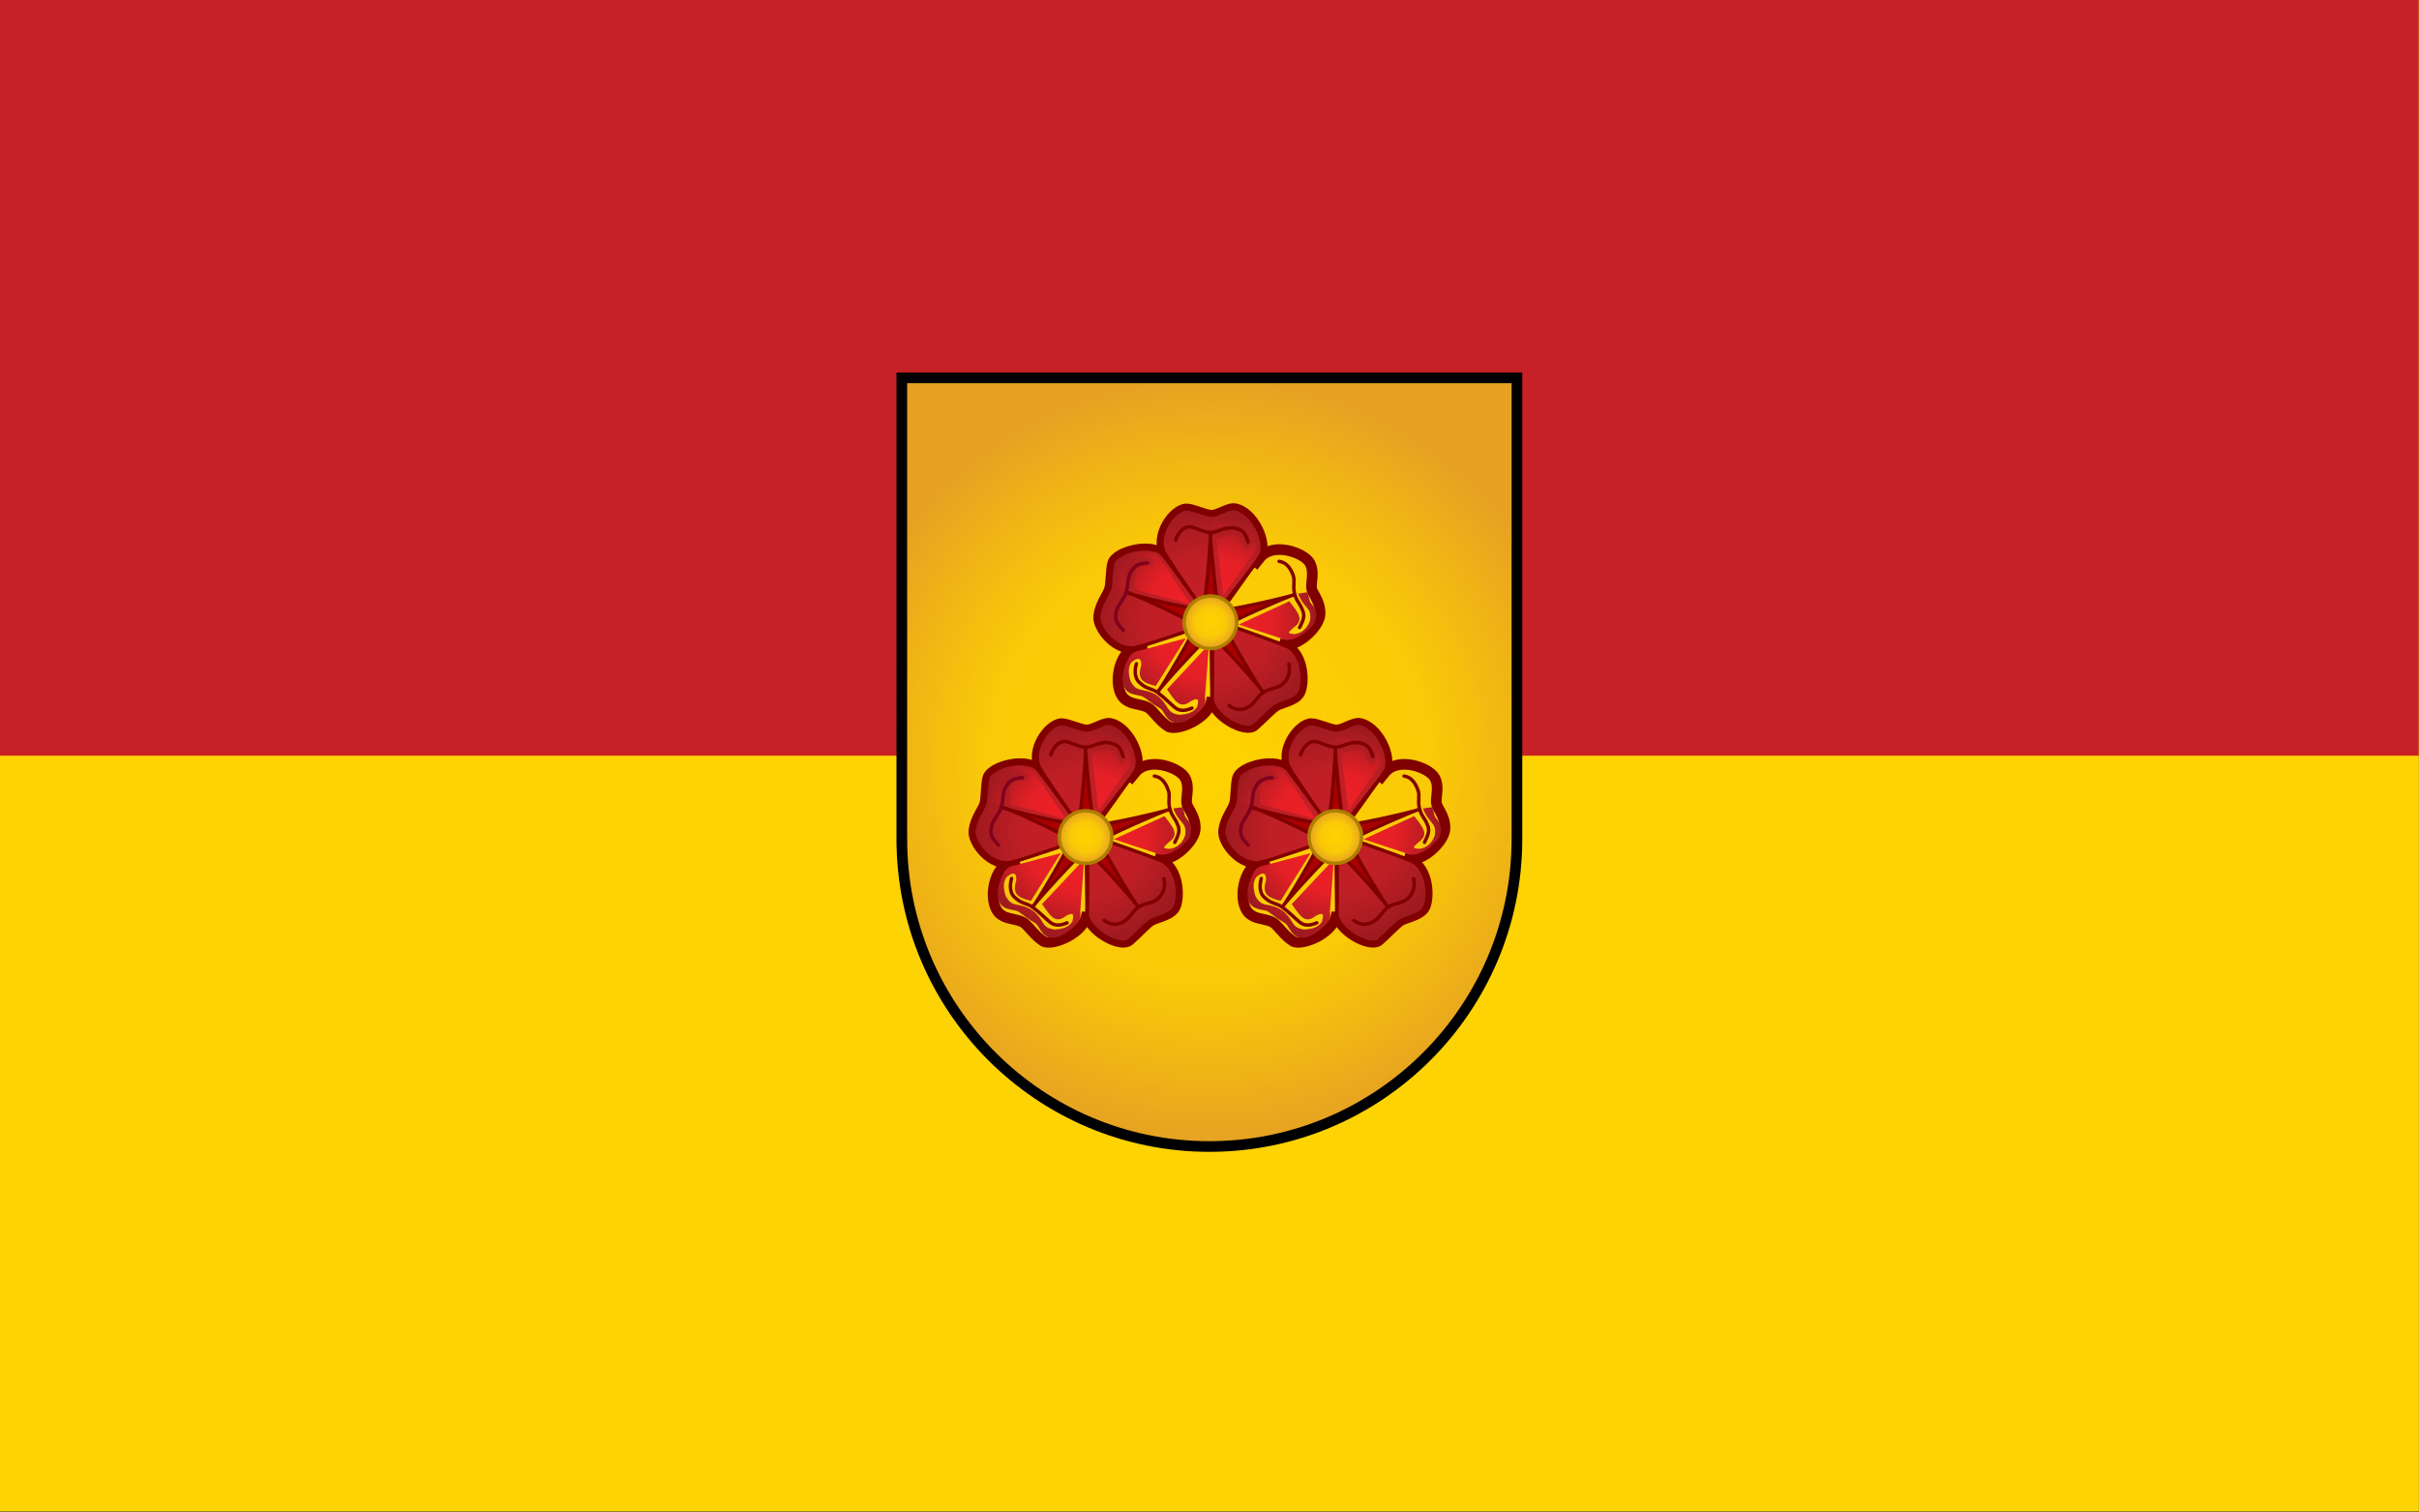 <svg clip-rule="evenodd" fill-rule="evenodd" stroke-linecap="square" stroke-miterlimit="99" viewBox="0 0 1890 1182" xmlns="http://www.w3.org/2000/svg" xmlns:xlink="http://www.w3.org/1999/xlink"><rect x="0" y="0" width="1890" height="1182" fill="#333333" stroke="none"/><linearGradient id="a"><stop offset="0" stop-color="#ffd200"/><stop offset=".58" stop-color="#fac907"/><stop offset=".8" stop-color="#f0b515"/><stop offset="1" stop-color="#e6a123"/></linearGradient><radialGradient id="b" cx="0" cy="0" gradientTransform="matrix(0 -300.366 300.366 0 944.882 595.642)" gradientUnits="userSpaceOnUse" r="1" xlink:href="#a"/><linearGradient id="c"><stop offset="0" stop-color="#c52026"/><stop offset=".58" stop-color="#be1f25"/><stop offset=".8" stop-color="#ae1c22"/><stop offset="1" stop-color="#9e1a20"/></linearGradient><radialGradient id="d" cx="0" cy="0" gradientTransform="matrix(86.507 0 0 85.63 944.882 483.012)" gradientUnits="userSpaceOnUse" r="1" xlink:href="#c"/><linearGradient id="e"><stop offset="0" stop-color="#f62128"/><stop offset=".58" stop-color="#e52026"/><stop offset=".8" stop-color="#c11d23"/><stop offset="1" stop-color="#9e1a20"/></linearGradient><radialGradient id="f" cx="0" cy="0" gradientTransform="matrix(83.844 0 0 81.837 944.515 483.135)" gradientUnits="userSpaceOnUse" r="1" xlink:href="#e"/><radialGradient id="g" cx="945.727" cy="486.325" gradientUnits="userSpaceOnUse" r="20.558" xlink:href="#a"/><radialGradient id="h" cx="0" cy="0" gradientTransform="matrix(86.507 0 0 85.63 847.332 650.845)" gradientUnits="userSpaceOnUse" r="1" xlink:href="#c"/><radialGradient id="i" cx="0" cy="0" gradientTransform="matrix(83.844 0 0 81.837 846.966 650.968)" gradientUnits="userSpaceOnUse" r="1" xlink:href="#e"/><radialGradient id="j" cx="848.178" cy="654.157" gradientUnits="userSpaceOnUse" r="20.558" xlink:href="#a"/><radialGradient id="k" cx="0" cy="0" gradientTransform="matrix(86.507 0 0 85.63 1042.43 650.845)" gradientUnits="userSpaceOnUse" r="1" xlink:href="#c"/><radialGradient id="l" cx="0" cy="0" gradientTransform="matrix(83.844 0 0 81.837 1042.06 650.968)" gradientUnits="userSpaceOnUse" r="1" xlink:href="#e"/><radialGradient id="m" cx="1043.28" cy="654.157" gradientUnits="userSpaceOnUse" r="20.558" xlink:href="#a"/><clipPath id="n"><path clip-rule="evenodd" d="m1888.2-1334v1181.1h-1889.8v-1181.1z"/></clipPath><clipPath id="o"><path clip-rule="evenodd" d="m1888.2-1334v1181.1h-1889.8v-1181.1z"/></clipPath><clipPath><path clip-rule="evenodd" d="m-171.2-1334v1181.1h-1889.8v-1181.1z"/></clipPath><clipPath><path clip-rule="evenodd" d="m-171.2-1334v1181.1h-1889.8v-1181.1z"/></clipPath><path d="m-21737-11170.4h39820v19884h-39820z" fill="none"/><g clip-path="url(#n)" fill="#51ab47" fill-rule="nonzero"><path d="m744 202 272.8 113 113.2 273.3-272.8-113z"/><path d="m584.4 362.3 272.8 113 113.2 273.2-272.8-112.9z"/><path d="m517.6-344.5 272.8 113 113.2 273.2-272.8-113z"/><path d="m358-184.3 272.8 113 113.2 273.3-272.8-113z"/><path d="m424.8 522.6 272.8 113 113.2 273.2-272.8-113z"/><path d="m265.2 682.8 272.8 113 113.2 273.3-272.8-113z"/><path d="m198.4-24 272.8 113 113.2 273.3-272.8-113z"/><path d="m38.8 136.3 272.8 113 113.2 273.3-272.8-113z"/><path d="m1222.8-278.8 272.8 113 113.2 273.2-272.8-113z"/><path d="m1063.2-118.5 272.8 112.9 113.2 273.3-272.8-113z"/><path d="m903.6 41.7 272.8 113 113.2 273.3-272.8-113z"/></g><g clip-path="url(#o)" fill="#c8382a" fill-rule="nonzero"><path d="m744 202 272.8 113 113.2 273.3-272.8-113z"/><path d="m584.4 362.3 272.8 113 113.2 273.2-272.8-112.9z"/><path d="m517.6-344.5 272.8 113 113.2 273.2-272.8-113z"/><path d="m358-184.3 272.8 113 113.2 273.3-272.8-113z"/><path d="m424.8 522.6 272.8 113 113.2 273.2-272.8-113z"/><path d="m265.2 682.8 272.8 113 113.2 273.3-272.8-113z"/><path d="m198.4-24 272.8 113 113.2 273.3-272.8-113z"/><path d="m38.8 136.3 272.8 113 113.2 273.3-272.8-113z"/><path d="m1222.8-278.8 272.8 113 113.2 273.2-272.8-113z"/><path d="m1063.2-118.5 272.8 112.9 113.2 273.3-272.8-113z"/><path d="m903.6 41.7 272.8 113 113.2 273.3-272.8-113z"/></g><path d="m-1218.4 1900.3-1.9-2.2 23.2-21.3 4.4 4.8 4.9-4.6 30.8 33.5-5 4.6 7.2 7.9 7.3-7.9-5-4.6 30.8-33.5 4.9 4.5 4.4-4.7 23.2 21.3-2 2.2c4.3 2.2 8.9 4.2 13.7 5.8l8.9 3-4.1 8.5c-8.6 18.1-18.5 29.9-36.4 41.3l-8 5.1 18.1 19.7-23.2 21.3-32.5-35.4-32.5 35.4-23.3-21.3 18.1-19.7-8-5.1c-17.9-11.3-27.8-23.2-36.4-41.3l-4.1-8.5 8.9-3c4.8-1.6 9.3-3.6 13.6-5.8zm99.3 61.5-2.4-7.3c-1.8-5.5-3.7-10.2-6-14.6 0 0-5.9 6.4-5.9 6.4zm-35.6-26.5-18.9-20.6c1.5-1.6 3.1-3.1 4.8-4.7l-19.5-21.2c-1.6 1.5-3.3 3-5 4.4l-4.3-4.6-10.9 10.1 3.2 3.5c-7.4 4.9-15.3 8.9-24 11.8 7.9 16.6 17 27.5 33.4 37.9 3.3-10.3 7.2-18.4 12.5-25.8l18.6 20.2-33.9 36.9 10.9 10.1 33.1-36 33 35.9 10.9-10-33.9-36.9 18.5-20.2c5.4 7.4 9.3 15.5 12.6 25.8 16.4-10.4 25.5-21.3 33.4-37.9-8.7-2.9-16.6-6.9-24-11.8l3.2-3.6-10.9-10-4.3 4.6c-1.7-1.4-3.4-2.9-5-4.4l-19.5 21.2c1.7 1.6 3.3 3.1 4.8 4.7zm-35.7 26.5 14.3-15.5s-5.9-6.4-5.9-6.4c-2.3 4.4-4.2 9.2-6 14.6z" fill="#231f20"/><path d="m923.5-912.5c40.9 0 104.4-25 139.4-13 97.4 33.2 140.7 140.6 140.7 241.5 0 173.8-125.5 229.2-280.1 229.2-154.5 0-280.1-139.9-280-277.1.2-146.9 109.9-197.3 176.6-197.6 31.6-.1 67.4 17 103.4 17z" fill="none" stroke="#231f20" stroke-width="12.5"/><path d="m855.4-883 1.1-5.6c1.3.2 1.3.2 4.7.7 32.9 5 40.9 15.5 53.5 19.5 1.1.3 6.9 2.5 19.3 1.8 33.5-2 42.2-23.2 82.3-23.8 14.9-.2 31.3 3.4 34 3.9 3.8.9 7 1.7 7 1.7.9.2 1.8.4 2.8.6l-1.2 5.6c-.9-.2-1.8-.4-2.7-.6-1.1-.3-6.4-1-7-1-51.4-6.5-62.7 9-85.7 19.3-11.8 5.2-23.8 6.9-36.2 6.2-13.9-.9-21.8-5.9-27.3-9.4-7.9-5-17.4-12.4-41.3-18.3-.4-.1-.4-.1-.5-.2-1.4-.2-1.4-.2-2.8-.4z" fill="#231f20"/><path d="m673.1-845.1c-95.8 28.4-137.5 73.6-137.5 132.6 0 11.8 2.1 25 5.6 38.2-2.8 14.6-4.9 28.5-4.9 41.7 0 41.7 14.6 79.2 41.7 113.9 19.4 66.7 69.4 109 153.5 125 43 32 88.8 54.9 141.6 54.9 24.3 0 50-4.9 77.1-16 22.9 3.5 45.9 6.3 68.8 6.3 78.5 0 150.7-30.6 205.6-142.4 2 31.9-4.2 63.9-21.6 94.4 47.3-30.5 79.2-76.4 75-156.9 5.6-22.3 8.4-45.2 8.4-68.8 0-11.8-.7-23.6-2.1-36.1 20.1 22.9 34.7 60.4 43.1 116 15.2-44.5 23.6-86.8 23.6-125.7 0-72.9-30.6-135.5-108.4-180.6l83.4 25c-43.8-86.1-174.4-102.8-174.4-193.1.7-43 35.5-62.5 82-62.5 5.5 0 11.8 0 18.1.7-33.4-25-70.2-36.1-106.3-36.1-96.5 0-163.2 75.7-163.2 165.3 0 83.3 43.7 148.6 131.2 195.2 34.8 20.1 64.6 40.2 85.5 61.8.7 7.6.7 15.2.7 22.9 0 79.2-34.8 141-120.2 175 13.2-31.2 19.5-62.5 19.5-93.1 0-18-2.1-35.4-6.3-52.7-79.2 63.2-172.2 104.1-277.1 125.7l36.1-16c-109 0-203.5-72.2-203.5-180.6 0-38.9 4.2-76.4 25-134z" fill="none" stroke="#231f20" stroke-linecap="butt" stroke-width="12.5"/><path d="m620.1-1034.9c-5.6-19-4.6-36.5.8-56.7l5.3-20.1 15.2 14.2c7.8 7.2 15.2 12 23.5 15.5l2.5-7.2 10.5 1.9c12.1 2.2 22.6 4.5 34.8 8.3l2.2-5.7 10.2 1.9c15.6 3 22.8 4.5 35.8 9.2l3.4-4.8 8.9 3c10.6 3.6 19.7 7.6 29.3 13l4.2-3.6 7.7 4.5c14.3 8.5 22.7 15.6 32.5 27.1l3.9-2 6.3 5.8c10.5 9.6 21.8 21.3 34.2 35.7 8-1.9 15.4-4.2 22.3-7.2 3.6-18.1 8.4-35.7 14.2-52.5l4.4-12.7 48.7 20.7-4.6 11.4c-18.9 46.9-31 109.5-27.9 169.3l.7 11.8-11.8 1.2c-5.6.6-11.6.5-17-.8l-7.8-2-1.5-7.8c-5.6-30.1-6.7-61.7-4-93-3.3.6-6.7 1.1-10 1.6-11.6 21.9-27.7 36.8-47.2 47l-12.3 6.5-2.7-6.8c-16.9 11.7-33.8 16.9-56.3 19.4l-14.7 1.7.7-12.8c-23.7 2.7-39.7-.1-65-6.2l-24.4-5.9 7.9-6.5c-16.8-6.2-29-18.4-44.9-36.1l-12-13.3 10.5-4.2c-11.9-15.1-16.5-25.6-22.3-47.7l-3.8-14.3zm301.3 62.1c-4.8 35.7-4.6 72.5 1.9 106.9 4 1 8.5 1.1 12.7.6-3.3-61.6 9.2-126.2 28.7-174.6l-25.1-10.6c-6.2 18.1-11.3 37.3-14.9 57-11.2 5.7-23.8 9.7-38.2 12.3-13.9-16.5-26.4-29.7-37.9-40.2-1.3.6-5 2.8-5 2.8-11.8-15.2-19.7-22.7-35.5-32.1-1.7 1.4-3.6 3.9-3.6 3.9-12.2-7.4-22.6-12.5-35.3-16.8-1.2 1.6-2.9 5.3-2.9 5.3-19.2-7.3-25.3-8.7-43.5-12.2-1 2.4-3.5 6.9-3.5 6.9-16.5-5.9-28.8-8.7-43.6-11.4-1.1 3.1-2.7 8.8-2.7 8.8-15.4-4-27.4-10.4-40.1-22.2-5.7 21.7-5.9 39.8 3.1 61.1 0 0-5.2 4-9.6 4.4 6.4 24.7 11.4 33.5 28.6 53.5 0 0-3.4 4.8-7.6 6.5 20.4 22.6 33.6 35.9 62.7 36.7 0 0-3.9 4.8-7.7 7.9 29 7 44.8 9.4 76.8 3.4 0 0-1.7 7.8-2.1 13.7 26-3 43.6-9.7 63.8-27.7 0 0 1.9 6.8 3.1 9.9 19-9.9 34.4-24.9 44.8-47.5 11.2-1.2 22.1-3.2 32.6-6.3z" fill="#231f20"/><path d="m565.9-640.1c-.2-10.8.5-24.3 3.5-39.4 2.6-12.6 6.8-23.7 7.6-25.6 5.7-14.9 11.7-24.4 13-26.8.2-.3.3-.6.5-.8l3.1 1.7s-.1.2-1.7 3.9c-21 49.4-14.4 92.2-12.8 103.8 1 7.2 2 14.3 3 21.4-1.4-1.5-16-17.5-16.9-18.6-17.8-20.5-28.2-47.3-29.9-51.5l11.6-4.6c2 4.9 7.5 18.7 16.8 33.1.7 1.2 1.5 2.3 2.2 3.4z" fill="#231f20"/><path d="m573.2-514.6 9.5-8.2c2.2 2.5 7.3 8.3 14.9 14.5 1 .9 10 9.1 22.8 15.3 4 2 4 2 8.2 3.7 5.6 2.4 11.7 4.1 12.4 4.2.2.1.4.1.6.1l-.4 3.6c-.6 0-.6 0-1.2 0-14.7.1-25.8-3.2-36.2-8.4-4.2-2.1-10.6-5.9-15.1-9.6-8-6.6-13.6-13.1-15.5-15.2z" fill="#231f20"/><path d="m730.4-387.5 2.1-12.3c18.6 3.1 31.6 4 49.2 4 26.3-.1 46.2-4.6 59.6-8.6 20-5.8 34.8-13.7 37.5-15.1.5-.3 1-.6 1-.6l1.9 3.1c-2.7 1.8-4.4 3.1-9.8 6.6-20.2 12.7-37.9 18.1-47.3 20.6-14.1 3.7-33.2 6.7-51.6 6.4-20-.3-36.3-3.1-42.6-4.1z" fill="#231f20"/><path d="m1009.8-591.6 9.4 8.2c-13.1 15.2-13.7 16.5-16.6 20-1 1.2-8.6 10-18.5 22.6-.3.5-.3.5-4.8 6.3-.6.8-4.3 5.4-7.4 9.7-6.5 8.8-6.4 8.9-6.9 9.8l-3.2-1.7c.2-.6.3-.6.5-1.2 6.7-17.2 13.3-28.1 20.3-38.9 1.9-2.9 8-11.6 10.9-15.3 7.7-9.6 14.4-17.3 16.3-19.5z" fill="#231f20"/><path d="m950.2-354.8c58.6-27.4 100.3-79.6 129.2-139.6" fill="none" stroke="#231f20" stroke-linecap="butt" stroke-width="12.5"/><path d="m1278-553.4c-9.2-50.3-34.5-96.8-79.1-138.9" fill="none" stroke="#231f20" stroke-linecap="butt" stroke-width="12.5"/><path d="m-1135.9-912.5c40.9 0 104.4-25 139.4-13 97.4 33.2 140.7 140.6 140.7 241.5 0 173.8-125.5 229.2-280.1 229.2-154.5 0-280.1-139.9-280-277.1.2-146.9 109.9-197.3 176.6-197.6 31.6-.1 67.4 17 103.4 17z" fill="none" stroke="#231f20" stroke-width="12.5"/><path d="m-1439.4-1034.9c-5.5-19-4.5-36.5.9-56.7l5.3-20.1 15.2 14.2c7.8 7.2 15.2 12 23.5 15.5l2.5-7.2 10.5 1.9c12.1 2.2 22.6 4.5 34.8 8.3l2.2-5.7 10.2 1.9c15.6 3 22.7 4.5 35.8 9.2l3.4-4.8 8.9 3c10.6 3.6 19.7 7.6 29.3 13l4.2-3.6 7.7 4.5c14.3 8.5 22.7 15.6 32.5 27.1l3.9-2 6.3 5.8c10.5 9.6 21.8 21.3 34.2 35.7 8-1.9 15.4-4.2 22.3-7.2 3.6-18.1 8.4-35.7 14.2-52.5l4.4-12.7 48.7 20.7-4.6 11.4c-18.9 46.9-31 109.5-27.9 169.3l.6 11.8-11.7 1.2c-5.6.6-11.6.5-17-.8l-7.8-2-1.5-7.8c-5.7-30.1-6.7-61.7-4-93-3.3.6-6.7 1.1-10 1.6-11.6 21.9-27.7 36.8-47.2 47l-12.3 6.5-2.7-6.8c-16.9 11.7-33.8 16.9-56.3 19.4l-14.7 1.7.7-12.8c-23.7 2.7-39.7-.1-65-6.2l-24.4-5.9 7.9-6.5c-16.8-6.2-29-18.4-44.9-36.1l-12-13.3 10.5-4.2c-11.9-15.1-16.5-25.6-22.3-47.7l-3.8-14.3zm301.4 62.1c-4.8 35.7-4.6 72.5 1.9 106.9 4 1 8.5 1.1 12.7.6-3.3-61.6 9.2-126.2 28.7-174.6l-25.1-10.6c-6.2 18.1-11.3 37.3-15 57-11.1 5.7-23.7 9.7-38.1 12.3-13.9-16.5-26.4-29.7-37.9-40.2-1.3.6-5 2.8-5 2.8-11.8-15.2-19.7-22.7-35.5-32.1-1.7 1.4-3.6 3.9-3.6 3.9-12.2-7.4-22.6-12.5-35.3-16.8-1.2 1.6-2.9 5.3-2.9 5.3-19.2-7.3-25.3-8.7-43.5-12.2-1 2.4-3.5 6.9-3.5 6.9-16.5-5.9-28.8-8.7-43.6-11.4-1.1 3.1-2.7 8.8-2.7 8.8-15.4-4-27.4-10.4-40.1-22.2-5.7 21.7-5.9 39.8 3.1 61.1 0 0-5.2 4-9.6 4.4 6.4 24.7 11.4 33.5 28.6 53.5 0 0-3.4 4.8-7.6 6.5 20.4 22.6 33.6 35.9 62.7 36.7 0 0-3.9 4.8-7.7 7.9 29 7 44.8 9.4 76.8 3.4 0 0-1.7 7.8-2.1 13.7 26-3 43.6-9.7 63.8-27.7 0 0 1.9 6.8 3.1 9.9 19-9.9 34.4-24.9 44.8-47.5 11.2-1.2 22.1-3.2 32.6-6.3z" fill="#231f20"/><path d="m-1329-387.5 2.1-12.3c18.6 3.1 31.6 4 49.2 4 26.3-.1 46.2-4.6 59.6-8.6 20-5.8 34.8-13.7 37.5-15.1.5-.3 1-.6 1-.6l1.9 3.1c-2.7 1.8-4.4 3.1-9.8 6.6-20.2 12.7-37.9 18.1-47.3 20.6-14.1 3.7-33.2 6.7-51.6 6.4-20-.3-36.3-3.1-42.6-4.1z" fill="#231f20"/><path d="m-1049.6-591.6 9.4 8.2c-13.1 15.2-13.7 16.5-16.6 20-1 1.2-8.6 10-18.5 22.6-.4.5-.3.5-4.8 6.3-.6.8-4.3 5.4-7.4 9.7-6.5 8.8-6.4 8.9-6.9 9.8l-3.2-1.7c.2-.6.3-.6.5-1.2 6.7-17.2 13.3-28.1 20.3-38.9 1.9-2.9 8-11.6 10.9-15.3 7.7-9.6 14.4-17.3 16.3-19.5z" fill="#231f20"/><path d="m-1109.2-354.8c58.6-27.4 100.3-79.6 129.2-139.6" fill="none" stroke="#231f20" stroke-linecap="butt" stroke-width="12.5"/><path d="m-781.4-553.4c-9.2-50.3-34.5-96.8-79.1-138.9" fill="none" stroke="#231f20" stroke-linecap="butt" stroke-width="12.5"/><path d="m-5822.6-3933.7h249.1l176.1 176.1v249.1l-176.1 176.1h-249.1l-176.1-176.1v-249.1z" fill="#fff"/><path d="m-5552.8-3983.7 205.4 205.4v290.5l-205.4 205.4h-290.5l-205.4-205.4v-290.5l205.4-205.4zm-269.8 50-176.1 176.1v249.1l176.1 176.1h249.1l176.1-176.1v-249.1l-176.1-176.1z" fill="#fff"/><path d="m0 0h1889.76v1181.1h-1889.76z" fill="#fdd303"/><path d="m0 0h1889.76v1181.1h-1889.76z" fill="#fdd303"/><path d="m0 0h1889.76v590.551h-1889.76z" fill="#c72026"/><path d="m704.6 655.7v-360.4h480.6v360.4c0 132.6-107.7 240.3-240.3 240.3s-240.3-107.7-240.3-240.3z" fill="url(#b)" stroke="#000" stroke-linecap="butt" stroke-miterlimit="2" stroke-width="8.33"/><path d="m892.3 504.7c-1.6.5-3.1.9-4.4 1.2-15.6 3.9-30.5-15.3-29.5-24.5 1.1-9.1 6.9-16.2 8.4-20.8 1.5-4.5 1.1-15.9 2.6-20.5 2.6-9.3 31.7-16.4 39.6-6 3.7 5 12.9 17.4 21.3 28.8-7.8-11.3-16.1-23.6-19.9-29.7-8.5-13.6 6.1-35.1 16.6-35.5 4.8 0 14.9 5 19.7 5s12.3-5.3 17.1-5.3c14.4 1.2 27.8 27.4 20.2 38.1-1.1 1.7-2.8 4.1-4.9 7.1 2.2-2.8 4.2-5.2 5.6-7 10.3-12.3 34.3-3.5 38.6 4.2 4.3 7.8.2 16.4 1.7 21 1.5 4.5 7.1 10.3 6.3 19.9-.8 9.2-17.8 26.4-30.2 22.6-.5-.2-.9-.3-1.4-.4 1.8.6 3.4 1.3 4.7 1.8 14.9 6 15.1 31.7 10.4 37.8-4.4 5.7-14.6 6.7-18.5 9.6-3.9 2.8-9.4 8.8-16.4 15-7 6.1-32.7-8.3-32.9-21.4-.1-.3-.1-.7-.1-1.2v.9c-1.1 16.1-27.5 26.4-34.1 22.4s-11.3-11.6-15.2-14.4-13.1-2.9-17-5.8c-12.1-6.6-7.6-36.1 4.8-40.4 1.7-.6 4.1-1.4 6.9-2.5zm-97.5 167.9c-1.7.5-3.1.9-4.4 1.2-15.6 3.9-30.6-15.4-29.5-24.6 1-9.1 6.9-16.1 8.4-20.7s1-16 2.5-20.6c2.6-9.3 31.7-16.4 39.6-5.9 3.8 5 13 17.3 21.3 28.7-7.7-11.2-16-23.6-19.8-29.7-8.6-13.6 6.1-35 16.5-35.5 4.8 0 15 5 19.8 5s12.2-5.3 17.1-5.3c14.4 1.3 27.7 27.4 20.2 38.2-1.2 1.6-2.9 4.1-5 7 2.3-2.8 4.2-5.2 5.7-6.9 10.3-12.4 34.2-3.6 38.6 4.2 4.3 7.8.1 16.3 1.6 20.9s7.2 10.4 6.4 19.9c-.8 9.2-17.8 26.4-30.3 22.6-.4-.1-.9-.3-1.3-.4 1.8.7 3.3 1.3 4.7 1.8 14.9 6 15.1 31.8 10.4 37.8-4.5 5.7-14.7 6.8-18.6 9.6s-9.3 8.8-16.3 15-32.8-8.2-33-21.3c0-.4 0-.8 0-1.2 0 .3-.1.6-.1.8-1.1 16.1-27.5 26.4-34.1 22.4-6.5-4-11.3-11.5-15.2-14.4-3.9-2.8-13-2.9-16.9-5.7-12.2-6.7-7.7-36.2 4.7-40.4 1.7-.6 4.1-1.5 7-2.5zm195.1 0c-1.7.5-3.1.9-4.4 1.2-15.6 3.9-30.6-15.4-29.5-24.6 1-9.1 6.9-16.1 8.4-20.7s1-16 2.5-20.6c2.6-9.3 31.7-16.4 39.6-5.9 3.8 5 13 17.3 21.3 28.7-7.7-11.2-16-23.6-19.8-29.7-8.6-13.6 6.1-35 16.5-35.5 4.9 0 15 5 19.8 5s12.2-5.3 17.1-5.3c14.4 1.3 27.7 27.4 20.2 38.2-1.2 1.6-2.9 4.1-4.9 7 2.2-2.8 4.1-5.2 5.6-6.9 10.3-12.4 34.2-3.6 38.6 4.2 4.3 7.8.1 16.3 1.6 20.9s7.2 10.4 6.4 19.9c-.8 9.2-17.8 26.4-30.3 22.6-.4-.1-.8-.3-1.3-.4 1.8.7 3.3 1.3 4.7 1.8 14.9 6 15.1 31.8 10.4 37.8-4.5 5.7-14.7 6.8-18.6 9.6s-9.3 8.8-16.3 15-32.8-8.2-33-21.3c0-.4 0-.8 0-1.2 0 .3-.1.6-.1.8-1.1 16.1-27.5 26.4-34.1 22.4-6.5-4-11.3-11.5-15.2-14.4-3.9-2.8-13-2.9-16.9-5.7-12.2-6.7-7.7-36.2 4.7-40.4 1.7-.6 4.1-1.5 7-2.5z" fill="none" stroke="#800000" stroke-linecap="round" stroke-miterlimit="4" stroke-width="8.33"/><g fill-rule="nonzero"><path d="m927 397.7c4.8 0 14.9 5 19.7 5s12.3-5.3 17.1-5.3c14.4 1.2 27.8 27.4 20.2 38.1-7.4 10.7-36.5 52-37.4 50.8-2.6-3.4-28.5-40.9-36.2-53.1-8.5-13.6 6.1-35.1 16.6-35.5z" fill="url(#d)" stroke="#800000" stroke-linecap="round" stroke-miterlimit="4" stroke-width="2.69"/><path d="m1023.3 439.8c4.3 7.8.2 16.4 1.7 21 1.5 4.5 7.1 10.3 6.3 19.9-.8 9.2-17.8 26.4-30.2 22.6-12.5-3.8-56.6-15.6-55.7-16.9 2.4-3.5 30.1-39.7 39.3-50.8 10.3-12.3 34.3-3.5 38.6 4.2z" fill="url(#d)" stroke="#800000" stroke-linecap="round" stroke-miterlimit="4" stroke-width="2.69"/><path d="m1014.8 542.5c-4.4 5.7-14.6 6.7-18.5 9.6-3.9 2.8-9.4 8.8-16.4 15-7 6.1-32.7-8.3-32.9-21.4-.3-13-1.3-61.8.3-61.4 4 1.2 43.7 15 57.1 20.4 14.9 6 15.1 31.7 10.4 37.8z" fill="url(#d)" stroke="#800000" stroke-linecap="round" stroke-miterlimit="4" stroke-width="2.69"/><path d="m912.8 567.8c-6.6-4-11.3-11.6-15.2-14.4s-13.1-2.9-17-5.8c-12.1-6.6-7.6-36.1 4.8-40.4 12.3-4.2 61.4-22.9 61.4-21.3.2 4.2 1.1 45.1.1 59.5-1.1 16.1-27.5 26.4-34.1 22.4z" fill="url(#d)" stroke="#800000" stroke-linecap="round" stroke-miterlimit="4" stroke-width="2.69"/><path d="m858.4 481.4c1.1-9.1 6.9-16.2 8.4-20.8 1.5-4.5 1.1-15.9 2.6-20.5 2.6-9.3 31.7-16.4 39.6-6 7.8 10.4 38.8 52 37.3 52.5-4 1.5-44.4 15.8-58.4 19.3-15.6 3.9-30.5-15.3-29.5-24.5z" fill="url(#d)" stroke="#800000" stroke-linecap="round" stroke-miterlimit="4" stroke-width="2.69"/><path d="m895.8 431.7c-8.3-1.2-14.8.1-18.5 3.3-4 3.4-3.7 7.3-3.2 14.6.2 2.3-2.5 5.9-2.7 8.4l6.4 3.4c3.5-12.9-2.8-14.8 5-22.6 6.2-4.1 11.1-4.9 15-3.2 6.7 5 2.7 5.8-1.5 6.5-10.6-.4-9.7 7.4-9.5 18.5l43.4 11.6-22.7-33.9c-2.4-5.3-6.8-5.9-11.7-6.6z" fill="url(#f)"/><path d="m873.6 496.8c-7.2-4.1-11.6-9.1-12.7-13.9-1.1-5.1 1.5-8 6.4-13.5 1.5-1.7 1.5-6.2 2.9-8.2l7.1 1.1c-5 12.4-11.2 10.1-9.7 21 2.4 7.1 5.9 10.6 10 11.6 8.3.1 5.7-2.9 2.7-6-8.6-6.2-3.2-11.9 3.7-20.5l41.6 17.1-38.7 13.1c-5.1 2.8-9 .7-13.3-1.8z" fill="url(#f)"/><path d="m1015.8 496.9c3.6-2 5.6-4.1 7.6-6 1.9-1.9 3.7-3.6 4.3-6 1.2-5.1 1.2-8.1-3.6-13.6-1.4-1.7-1.4-6.3-2.8-8.4l-7.1 1c4.8 12.5 11 10.3 9.3 21.2-2.6 7.1-7.1 9.5-11.3 10.4-8.3-.1-4.5-2-1.5-5.1 8.8-5.9 3.4-11.7-3.3-20.5l-39.6 18.2 33 10.7c5.1 2.9 10.7.4 15-1.9z" fill="url(#f)"/><path d="m1011.9 517.3c3.3 7.6 3.8 14.2 1.7 18.7-2.2 4.7-6 5.5-13.1 6.9-2.3.5-5 4.1-7.4 4.9l-5-5.2c11.5-6.9 15-1.3 20.4-11 2.3-7.1 1.7-12-1-15.3-6.6-5-6.3-1-5.8 3.3 3.2 10.1-4.5 11.3-15.3 14l-22.9-38.6 38.8 12.8c5.8.9 7.6 4.9 9.6 9.5z" fill="url(#f)"/><path d="m936 556.8c-6 5.7-12 8.5-16.9 8.1-5.3-.4-7.3-3.7-11.2-9.9-1.2-1.9-5.5-3.2-7.1-5.2l3.2-6.4c10.4 8.3 6.4 13.5 17.3 15.2 7.5-.3 11.9-2.6 14-6.2 2.5-8-1.2-6.3-5-4.4-8.4 6.6-12.3-.3-18.5-9.3l32.8-35-3.1 40.8c1.2 5.7-1.9 8.8-5.5 12.3z" fill="url(#f)"/><path d="m954.2 553.3c5 6.7 10.4 10.5 15.3 10.9 5.3.5 7.8-2.4 12.7-7.9 1.5-1.7 6-2.3 7.8-4l-2-6.9c-11.7 6.5-8.6 12.3-19.6 12.2-7.4-1.6-11.3-4.5-12.8-8.5-1.1-8.3 2.2-6 5.7-3.4 7.2 7.8 12.1 1.7 19.8-6.2l-30.7-34.2.4 35c-.8 9.1.5 9 3.4 13z" fill="url(#f)"/><path d="m879.9 518.3c-3.2 7.7-3.6 14.3-1.5 18.8 2.3 4.7 6.1 5.4 13.2 6.8 2.3.4 7.8 5.8 10.2 6.5l2.2-7c-11.6-6.8-15-1.2-20.5-10.7-2.4-7.1-1.9-12 .7-15.3 6.6-5.2 7.8-1.3 7.4 2.9-3.1 10.2.7 13.3 11.4 15.8l23.5-37.3-37.1 9.9c-5.8 1-7.6 5.1-9.5 9.6z" fill="url(#f)"/><path d="m912.9 418.4c1.9-8 5.5-13.6 9.9-15.9 4.6-2.5 8.1-.8 14.7 2.4 2 1 6.4-.2 8.8.6l.8 7.1c-13.3-1.4-12.7-8-22.9-3.6-6.1 4.3-8.6 8.5-8.4 12.8 2.2 8 4.4 4.6 6.6 1 3.5-10 10.5-6.4 20.6-2l-5 44.6-23.2-33.6c-4.1-4.2-3.1-8.5-1.9-13.4z" fill="url(#f)"/><path d="m980.6 421.7c-1.2-8.2-4.2-14.1-8.3-16.8-4.4-2.9-8.1-1.6-14.9 1-2.2.7-8.7-1-11.1-.4l.8 7.1c13.3-.1 13.4-6.7 23-1.3 5.8 4.8 7.8 9.3 7.3 13.5-3 7.8-4.9 4.2-6.7.3-2.6-10.3-9.8-7.3-20.4-4l5.7 44.2 21.4-30.5c4.5-3.8 3.9-8.2 3.2-13.1z" fill="url(#f)"/><path d="m996.8 434.2c4.1-.6 7-.1 9.6.2 2.7.4 5.2.6 7.1 2.2 4 3.3 5.8 5.7 5.4 13-.2 2.3 2.6 5.8 2.7 8.3l-6.2 3.5c-3.8-12.8 2.5-14.8-5.4-22.5-6.3-4-11.4-3.2-15.3-1.5-6.6 5.1-2.4 4.4 1.9 5 10.6-.5 9.8 7.3 9.7 18.4l-42.5 9.4 19.8-28.5c2.3-5.4 8.3-6.8 13.2-7.5z" fill="url(#f)"/><path d="m880.1 463c0 1 56.7 15 59.5 12.9 2.6-2.1 6.8-59.1 6.1-59.1s4.7 57.2 6.8 59.6c2.1 2.6 59.1-11 58.9-11.7s-53 22-54.2 24.8c-.9 2.8 28.9 51.9 29.6 51.4s-37.6-44.1-41.1-43.9c-2.9 0-41.7 43.2-41.3 43.9.8.5 30.8-49.5 29.6-52.3-.9-2.8-53-26.7-53.5-25.6z" style="fill:#a00;stroke:#800000;stroke-width:2.69;stroke-linecap:round;stroke-linejoin:round;stroke-miterlimit:4"/></g><path d="m918.6 422.2c1.3-5.1 5.9-10.8 11-10.5 4.9.3 9.7 4.3 16.2 4.4s11.9-5.8 21.3-2.7c5.6 1.8 6.4 5.4 8 10.1" fill="none" stroke="#800000" stroke-linecap="round" stroke-miterlimit="4" stroke-width="2.69"/><path d="m999.4 438.7c5.5.8 8.7 4.8 11 11 1.6 4.6-.6 8.9 1.3 15.1s3.4 5.5 6.1 12.3c1.7 4.2.7 7.3-2.4 13.3" fill="none" stroke="#800000" stroke-linecap="round" stroke-miterlimit="4" stroke-width="2.69"/><path d="m1007 518.9c.9 4 1 10.9-5.2 15.9-4.9 4-9.5 2.6-14.8 6.4-5.4 3.7-6.9 9.1-12.7 11.9-5.6 2.7-9.9 1.2-14-1.7" fill="none" stroke="#800000" stroke-linecap="round" stroke-miterlimit="4" stroke-width="2.69"/><path d="m931.3 553.4c-4.8 2-9.3 2.8-13.4-.5-3.7-3.1-8-7.6-13.2-11.5s-9-2.5-15-8.6c-3.2-3.2-3.3-9.3-1.8-14.1" fill="none" stroke="#800000" stroke-linecap="round" stroke-miterlimit="4" stroke-width="2.69"/><path d="m877.8 492.7c-3.4-3.9-7.9-7-5.3-15.9 1.4-4.6 5.2-7.7 7.3-13.8 2.1-6.2.4-10.8 4.2-16.8 3.1-5.1 7.5-6.1 12.5-6.2" fill="none" stroke="#80001c" stroke-linecap="round" stroke-miterlimit="4" stroke-width="2.69"/><circle cx="945.727" cy="486.325" fill="url(#g)" r="20.558" stroke="#ad7f00" stroke-linecap="butt" stroke-miterlimit="4" stroke-width="2.69"/><path d="m829.4 565.5c4.8 0 15 5 19.8 5s12.2-5.3 17.1-5.3c14.4 1.3 27.7 27.4 20.2 38.2-7.5 10.6-36.5 52-37.5 50.7-2.6-3.3-28.5-40.8-36.1-53.1-8.6-13.6 6.1-35 16.5-35.5z" style="fill-rule:nonzero;stroke:#800000;stroke-width:2.69;stroke-linecap:round;stroke-miterlimit:4;fill:url(#h)"/><path d="m925.8 607.7c4.3 7.8.1 16.3 1.6 20.9s7.2 10.4 6.4 19.9c-.8 9.2-17.8 26.4-30.3 22.6s-56.5-15.5-55.6-16.8c2.4-3.5 30-39.8 39.3-50.8 10.3-12.4 34.2-3.6 38.6 4.2z" style="fill-rule:nonzero;stroke:#800000;stroke-width:2.69;stroke-linecap:round;stroke-miterlimit:4;fill:url(#h)"/><path d="m917.3 710.3c-4.5 5.7-14.7 6.8-18.6 9.6s-9.3 8.8-16.3 15-32.8-8.2-33-21.3c-.2-13-1.2-61.9.3-61.4 4.1 1.2 43.8 14.9 57.2 20.3 14.9 6 15.1 31.8 10.4 37.8z" style="fill-rule:nonzero;stroke:#800000;stroke-width:2.69;stroke-linecap:round;stroke-miterlimit:4;fill:url(#h)"/><path d="m815.2 735.6c-6.5-4-11.3-11.5-15.2-14.4-3.9-2.8-13-2.9-16.9-5.7-12.2-6.7-7.7-36.2 4.7-40.4 12.3-4.3 61.4-23 61.5-21.4.1 4.2 1 45.2 0 59.5-1.1 16.1-27.5 26.4-34.1 22.4z" style="fill-rule:nonzero;stroke:#800000;stroke-width:2.69;stroke-linecap:round;stroke-miterlimit:4;fill:url(#h)"/><path d="m760.9 649.2c1-9.1 6.9-16.1 8.4-20.7s1-16 2.5-20.6c2.6-9.3 31.7-16.4 39.6-5.9 7.8 10.3 38.8 51.9 37.3 52.5-4 1.4-44.3 15.8-58.3 19.3-15.6 3.9-30.6-15.4-29.5-24.6z" style="fill-rule:nonzero;stroke:#800000;stroke-width:2.69;stroke-linecap:round;stroke-miterlimit:4;fill:url(#h)"/><path d="m798.2 599.5c-8.2-1.1-14.7.2-18.5 3.4-4 3.4-3.7 7.2-3.1 14.5.1 2.3-2.6 5.9-2.7 8.4l6.3 3.4c3.6-12.9-2.7-14.8 5.1-22.6 6.2-4.1 11.1-4.9 15-3.2 6.6 5 2.7 5.8-1.6 6.5-10.6-.3-9.7 7.5-9.4 18.5l43.3 11.7-22.7-33.9c-2.4-5.4-6.8-6-11.7-6.7z" fill="url(#i)" fill-rule="nonzero"/><path d="m776 664.6c-7.2-4.1-11.6-9-12.6-13.8-1.1-5.2 1.5-8.1 6.3-13.5 1.5-1.7 1.6-6.3 3-8.3l7.1 1.1c-5.1 12.4-11.2 10.1-9.7 21 2.4 7.1 5.8 10.7 9.9 11.7 8.4.1 5.7-3 2.8-6.1-8.7-6.2-3.2-11.8 3.7-20.4l41.5 17-38.6 13.2c-5.2 2.8-9.1.6-13.4-1.9z" fill="url(#i)" fill-rule="nonzero"/><path d="m918.3 664.7c3.6-1.9 5.6-4.1 7.5-6s3.8-3.5 4.3-6c1.2-5.1 1.2-8-3.5-13.6-1.5-1.7-1.4-6.2-2.8-8.3l-7.1 1c4.7 12.5 10.9 10.3 9.2 21.2-2.5 7-7.1 9.4-11.2 10.3-8.4 0-4.6-2-1.6-5 8.8-6 3.5-11.8-3.3-20.5l-39.5 18.1 32.9 10.8c5.1 2.8 10.7.4 15.1-2z" fill="url(#i)" fill-rule="nonzero"/><path d="m914.3 685.1c3.3 7.6 3.9 14.2 1.8 18.7-2.2 4.8-6 5.5-13.2 7-2.2.4-5 4-7.4 4.8l-4.9-5.2c11.4-6.9 15-1.3 20.3-10.9 2.4-7.1 1.8-12-.9-15.3-6.6-5.1-6.3-1.1-5.8 3.2 3.2 10.1-4.6 11.4-15.3 14.1l-22.9-38.6 38.8 12.7c5.8.9 7.6 4.9 9.5 9.5z" fill="url(#i)" fill-rule="nonzero"/><path d="m838.4 724.6c-6 5.7-12 8.6-16.9 8.2-5.2-.4-7.3-3.7-11.1-9.9-1.2-2-5.5-3.3-7.1-5.2l3.1-6.5c10.5 8.3 6.5 13.6 17.4 15.2 7.5-.3 11.8-2.5 14-6.2 2.4-8-1.3-6.3-5.1-4.3-8.3 6.5-12.2-.3-18.5-9.4l32.9-35-3.1 40.8c1.2 5.7-2 8.8-5.6 12.3z" fill="url(#i)" fill-rule="nonzero"/><path d="m856.7 721.2c4.9 6.6 10.4 10.4 15.3 10.8 5.2.5 7.8-2.4 12.6-7.9 1.5-1.7 6-2.3 7.9-3.9l-2-6.9c-11.7 6.5-8.7 12.3-19.7 12.1-7.3-1.5-11.3-4.5-12.8-8.5-1.1-8.2 2.3-5.9 5.8-3.4 7.1 7.8 12.1 1.8 19.8-6.2l-30.7-34.2.3 35c-.7 9.1.5 9.1 3.5 13.1z" fill="url(#i)" fill-rule="nonzero"/><path d="m782.4 686.2c-3.2 7.6-3.7 14.2-1.6 18.7 2.3 4.7 6.1 5.5 13.3 6.8 2.2.4 7.7 5.8 10.1 6.6l2.2-7.1c-11.5-6.7-15-1.1-20.5-10.7-2.4-7.1-1.9-12 .8-15.3 6.5-5.2 7.7-1.3 7.3 3-3.1 10.1.7 13.2 11.5 15.8l23.4-37.3-37.1 9.9c-5.8.9-7.5 5-9.4 9.6z" fill="url(#i)" fill-rule="nonzero"/><path d="m815.3 586.3c2-8.1 5.6-13.7 9.9-16 4.7-2.5 8.2-.8 14.7 2.4 2.1 1 6.4-.2 8.8.6l.8 7.1c-13.3-1.4-12.7-8-22.8-3.5-6.1 4.2-8.6 8.5-8.5 12.7 2.2 8.1 4.4 4.7 6.6 1 3.6-10 10.5-6.3 20.7-2l-5.1 44.6-23.2-33.6c-4.1-4.2-3.1-8.5-1.9-13.3z" fill="url(#i)" fill-rule="nonzero"/><path d="m883 589.6c-1.2-8.3-4.2-14.2-8.3-16.9-4.4-2.9-8-1.5-14.9 1-2.1.8-8.7-1-11.1-.4l.8 7.1c13.4-.1 13.5-6.7 23.1-1.3 5.7 4.8 7.8 9.3 7.2 13.5-3 7.8-4.8 4.2-6.7.3-2.5-10.3-9.8-7.3-20.3-4l5.7 44.2 21.3-30.4c4.5-3.8 3.9-8.2 3.2-13.1z" fill="url(#i)" fill-rule="nonzero"/><path d="m899.2 602c4.1-.6 7-.1 9.7.3 2.7.3 5.1.5 7 2.1 4.1 3.4 5.8 5.7 5.4 13-.1 2.3 2.6 5.9 2.8 8.4l-6.3 3.4c-3.7-12.8 2.6-14.8-5.4-22.4-6.3-4.1-11.3-3.3-15.2-1.5-6.6 5.1-2.4 4.3 1.8 5 10.6-.6 9.9 7.2 9.7 18.3l-42.4 9.4 19.8-28.5c2.3-5.4 8.2-6.7 13.1-7.5z" fill="url(#i)" fill-rule="nonzero"/><path d="m782.5 630.9c0 .9 56.8 15 59.6 12.9 2.6-2.2 6.8-59.1 6.1-59.1s4.7 57.2 6.8 59.5c2.1 2.6 59.1-11 58.9-11.7-.3-.7-53.1 22-54.2 24.9-1 2.8 28.8 51.8 29.5 51.3.7-.4-37.5-44.1-41-43.8-3 0-41.8 43.1-41.3 43.8.7.5 30.7-49.5 29.6-52.3-1-2.8-53.1-26.7-53.5-25.5z" style="fill:#a00;fill-rule:nonzero;stroke:#800000;stroke-width:2.69;stroke-linecap:round;stroke-linejoin:round;stroke-miterlimit:4"/><path d="m821 590c1.4-5.1 5.9-10.8 11.1-10.5 4.9.3 9.7 4.3 16.2 4.4s11.8-5.8 21.2-2.7c5.6 1.8 6.4 5.4 8 10.1" fill="none" stroke="#800000" stroke-linecap="round" stroke-miterlimit="4" stroke-width="2.69"/><path d="m901.9 606.5c5.5.8 8.7 4.9 10.9 11.1 1.7 4.5-.6 8.8 1.4 15.1 1.9 6.2 3.3 5.4 6.1 12.2 1.7 4.2.6 7.3-2.4 13.4" fill="none" stroke="#800000" stroke-linecap="round" stroke-miterlimit="4" stroke-width="2.69"/><path d="m909.4 686.7c.9 4.1 1 11-5.2 16-4.8 3.9-9.5 2.6-14.8 6.3-5.3 3.8-6.8 9.1-12.7 11.9-5.6 2.7-9.9 1.2-14-1.6" fill="none" stroke="#800000" stroke-linecap="round" stroke-miterlimit="4" stroke-width="2.69"/><path d="m833.7 721.2c-4.7 2-9.3 2.8-13.3-.5-3.8-3.1-8.1-7.6-13.3-11.5s-8.9-2.4-15-8.6c-3.1-3.2-3.2-9.3-1.7-14.1" fill="none" stroke="#800000" stroke-linecap="round" stroke-miterlimit="4" stroke-width="2.69"/><path d="m780.2 660.5c-3.3-3.9-7.8-7-5.2-15.8 1.4-4.7 5.2-7.7 7.3-13.9s.3-10.7 4.1-16.8c3.1-5 7.5-6.1 12.5-6.2" fill="none" stroke="#80001c" stroke-linecap="round" stroke-miterlimit="4" stroke-width="2.69"/><circle cx="848.178" cy="654.157" fill="url(#j)" r="20.558" stroke="#ad7f00" stroke-linecap="butt" stroke-miterlimit="4" stroke-width="2.69"/><path d="m1024.5 565.5c4.9 0 15 5 19.8 5s12.2-5.3 17.1-5.3c14.4 1.3 27.7 27.4 20.2 38.2-7.4 10.6-36.5 52-37.5 50.7-2.6-3.3-28.5-40.8-36.1-53.1-8.6-13.6 6.1-35 16.5-35.5z" style="fill-rule:nonzero;stroke:#800000;stroke-width:2.69;stroke-linecap:round;stroke-miterlimit:4;fill:url(#k)"/><path d="m1120.9 607.7c4.3 7.8.1 16.3 1.6 20.9s7.2 10.4 6.4 19.9c-.8 9.2-17.8 26.4-30.3 22.6s-56.5-15.5-55.6-16.8c2.4-3.5 30-39.8 39.3-50.8 10.3-12.4 34.2-3.6 38.6 4.2z" style="fill-rule:nonzero;stroke:#800000;stroke-width:2.69;stroke-linecap:round;stroke-miterlimit:4;fill:url(#k)"/><path d="m1112.4 710.3c-4.5 5.7-14.7 6.8-18.6 9.6s-9.3 8.8-16.3 15-32.8-8.2-33-21.3c-.2-13-1.2-61.9.3-61.4 4.1 1.2 43.8 14.9 57.2 20.3 14.9 6 15.1 31.8 10.4 37.8z" style="fill-rule:nonzero;stroke:#800000;stroke-width:2.69;stroke-linecap:round;stroke-miterlimit:4;fill:url(#k)"/><path d="m1010.3 735.6c-6.5-4-11.3-11.5-15.2-14.4-3.9-2.8-13-2.9-16.9-5.7-12.2-6.7-7.7-36.2 4.7-40.4 12.3-4.3 61.4-23 61.5-21.4.1 4.2 1 45.2 0 59.5-1.1 16.1-27.5 26.4-34.1 22.4z" style="fill-rule:nonzero;stroke:#800000;stroke-width:2.69;stroke-linecap:round;stroke-miterlimit:4;fill:url(#k)"/><path d="m956 649.2c1-9.1 6.9-16.1 8.4-20.7s1-16 2.5-20.6c2.6-9.3 31.7-16.4 39.6-5.9 7.8 10.3 38.8 51.9 37.3 52.5-4 1.4-44.3 15.8-58.3 19.3-15.6 3.9-30.6-15.4-29.5-24.6z" style="fill-rule:nonzero;stroke:#800000;stroke-width:2.69;stroke-linecap:round;stroke-miterlimit:4;fill:url(#k)"/><path d="m993.3 599.5c-8.2-1.1-14.7.2-18.5 3.4-4 3.4-3.7 7.2-3.1 14.5.1 2.3-2.6 5.9-2.7 8.4l6.3 3.4c3.6-12.9-2.7-14.8 5.1-22.6 6.2-4.1 11.1-4.9 15-3.2 6.6 5 2.7 5.8-1.6 6.5-10.6-.3-9.7 7.5-9.4 18.5l43.3 11.7-22.7-33.9c-2.4-5.4-6.8-6-11.7-6.7z" fill="url(#l)" fill-rule="nonzero"/><path d="m971.1 664.6c-7.2-4.1-11.6-9-12.6-13.8-1.1-5.2 1.5-8.1 6.3-13.5 1.5-1.7 1.6-6.3 3-8.3l7.1 1.1c-5.1 12.4-11.2 10.1-9.7 21 2.4 7.1 5.8 10.7 9.9 11.7 8.4.1 5.7-3 2.8-6.1-8.7-6.2-3.2-11.8 3.7-20.4l41.5 17-38.6 13.2c-5.2 2.8-9.1.6-13.4-1.9z" fill="url(#l)" fill-rule="nonzero"/><path d="m1113.4 664.7c3.6-1.9 5.6-4.1 7.5-6s3.8-3.5 4.3-6c1.3-5.1 1.2-8-3.5-13.6-1.5-1.7-1.4-6.2-2.8-8.3l-7.1 1c4.7 12.5 10.9 10.3 9.2 21.2-2.5 7-7.1 9.4-11.2 10.3-8.4 0-4.6-2-1.6-5 8.8-6 3.5-11.8-3.3-20.5l-39.5 18.1 33 10.8c5 2.8 10.6.4 15-2z" fill="url(#l)" fill-rule="nonzero"/><path d="m1109.4 685.1c3.3 7.6 3.9 14.2 1.8 18.7-2.2 4.8-6 5.5-13.2 7-2.2.4-5 4-7.4 4.8l-4.9-5.2c11.4-6.9 15-1.3 20.3-10.9 2.4-7.1 1.8-12-.9-15.3-6.6-5.1-6.3-1.1-5.8 3.2 3.2 10.1-4.6 11.4-15.3 14.1l-22.9-38.6 38.8 12.7c5.8.9 7.6 4.9 9.5 9.5z" fill="url(#l)" fill-rule="nonzero"/><path d="m1033.5 724.6c-6 5.7-12 8.6-16.9 8.2-5.2-.4-7.3-3.7-11.1-9.9-1.2-2-5.5-3.3-7.1-5.2l3.1-6.5c10.5 8.3 6.5 13.6 17.4 15.2 7.5-.3 11.8-2.5 14-6.2 2.4-8-1.3-6.3-5.1-4.3-8.3 6.5-12.2-.3-18.5-9.4l32.9-35-3.1 40.8c1.2 5.7-2 8.8-5.6 12.3z" fill="url(#l)" fill-rule="nonzero"/><path d="m1051.8 721.2c4.9 6.6 10.4 10.4 15.3 10.8 5.2.5 7.8-2.4 12.6-7.9 1.5-1.7 6-2.3 7.9-3.9l-2-6.9c-11.7 6.5-8.7 12.3-19.7 12.1-7.3-1.5-11.3-4.5-12.8-8.5-1-8.2 2.3-5.9 5.8-3.4 7.1 7.8 12.1 1.8 19.8-6.2l-30.7-34.2.3 35c-.7 9.1.5 9.1 3.5 13.1z" fill="url(#l)" fill-rule="nonzero"/><path d="m977.5 686.2c-3.2 7.6-3.7 14.2-1.6 18.7 2.3 4.7 6.1 5.5 13.3 6.8 2.2.4 7.7 5.8 10.1 6.6l2.2-7.1c-11.5-6.7-15-1.1-20.5-10.7-2.4-7.1-1.9-12 .8-15.3 6.5-5.2 7.7-1.3 7.3 3-3.1 10.1.7 13.2 11.5 15.8l23.4-37.3-37.1 9.9c-5.8.9-7.5 5-9.4 9.6z" fill="url(#l)" fill-rule="nonzero"/><path d="m1010.4 586.3c2-8.1 5.6-13.7 9.9-16 4.7-2.5 8.2-.8 14.7 2.4 2.1 1 6.4-.2 8.8.6l.8 7.1c-13.3-1.4-12.7-8-22.8-3.5-6.1 4.2-8.6 8.5-8.5 12.7 2.2 8.1 4.4 4.7 6.6 1 3.6-10 10.5-6.3 20.7-2l-5.1 44.6-23.2-33.6c-4.1-4.2-3.1-8.5-1.9-13.3z" fill="url(#l)" fill-rule="nonzero"/><path d="m1078.1 589.6c-1.2-8.3-4.2-14.2-8.3-16.9-4.4-2.9-8-1.5-14.9 1-2.1.8-8.7-1-11.1-.4l.8 7.1c13.4-.1 13.5-6.7 23.1-1.3 5.7 4.8 7.8 9.3 7.2 13.5-3 7.8-4.8 4.2-6.7.3-2.5-10.3-9.8-7.3-20.3-4l5.7 44.2 21.3-30.4c4.5-3.8 3.9-8.2 3.2-13.1z" fill="url(#l)" fill-rule="nonzero"/><path d="m1094.3 602c4.1-.6 7-.1 9.7.3 2.7.3 5.1.5 7 2.1 4.1 3.4 5.8 5.7 5.4 13-.1 2.3 2.6 5.9 2.8 8.4l-6.3 3.4c-3.7-12.8 2.6-14.8-5.4-22.4-6.2-4.1-11.3-3.3-15.2-1.5-6.6 5.1-2.4 4.3 1.8 5 10.6-.6 9.9 7.2 9.7 18.3l-42.4 9.4 19.8-28.5c2.3-5.4 8.2-6.7 13.1-7.5z" fill="url(#l)" fill-rule="nonzero"/><path d="m977.6 630.9c0 .9 56.8 15 59.6 12.9 2.6-2.2 6.8-59.1 6.1-59.1s4.7 57.2 6.8 59.5c2.1 2.6 59.1-11 58.9-11.7-.3-.7-53.1 22-54.2 24.9-1 2.8 28.8 51.8 29.5 51.3.7-.4-37.5-44.1-41-43.8-2.9 0-41.8 43.1-41.3 43.8.7.5 30.7-49.5 29.6-52.3-1-2.8-53.1-26.7-53.5-25.5z" style="fill:#a00;fill-rule:nonzero;stroke:#800000;stroke-width:2.69;stroke-linecap:round;stroke-linejoin:round;stroke-miterlimit:4"/><path d="m1016.1 590c1.4-5.1 5.9-10.8 11.1-10.5 4.9.3 9.7 4.3 16.2 4.4s11.8-5.8 21.2-2.7c5.6 1.8 6.4 5.4 8 10.1" fill="none" stroke="#800000" stroke-linecap="round" stroke-miterlimit="4" stroke-width="2.69"/><path d="m1097 606.5c5.5.8 8.7 4.9 10.9 11.1 1.7 4.5-.6 8.8 1.4 15.1 1.9 6.2 3.3 5.4 6.1 12.2 1.7 4.2.6 7.3-2.4 13.4" fill="none" stroke="#800000" stroke-linecap="round" stroke-miterlimit="4" stroke-width="2.69"/><path d="m1104.5 686.7c.9 4.1 1 11-5.2 16-4.8 3.9-9.5 2.6-14.8 6.3-5.3 3.8-6.8 9.1-12.7 11.9-5.6 2.7-9.9 1.2-14-1.6" fill="none" stroke="#800000" stroke-linecap="round" stroke-miterlimit="4" stroke-width="2.69"/><path d="m1028.8 721.2c-4.7 2-9.3 2.8-13.3-.5-3.8-3.1-8.1-7.6-13.3-11.5s-8.9-2.4-15-8.6c-3.1-3.2-3.2-9.3-1.7-14.1" fill="none" stroke="#800000" stroke-linecap="round" stroke-miterlimit="4" stroke-width="2.69"/><path d="m975.3 660.5c-3.3-3.9-7.8-7-5.2-15.8 1.4-4.7 5.2-7.7 7.3-13.9s.3-10.7 4.1-16.8c3.1-5 7.5-6.1 12.5-6.2" fill="none" stroke="#80001c" stroke-linecap="round" stroke-miterlimit="4" stroke-width="2.69"/><circle cx="1043.28" cy="654.157" fill="url(#m)" r="20.558" stroke="#ad7f00" stroke-linecap="butt" stroke-miterlimit="4" stroke-width="2.69"/><path d="m-5581.1-5396.1h249l176.2 176.2v249l-176.2 176.1h-249l-176.2-176.1v-249z" fill="#fff"/><path d="m-5311.3-5446.1 205.4 205.4v290.5l-205.4 205.4h-290.5l-205.5-205.4v-290.5l205.5-205.4zm-269.8 50-176.2 176.2v249l176.2 176.1h249l176.2-176.1v-249l-176.2-176.2z" fill="#fff"/></svg>
